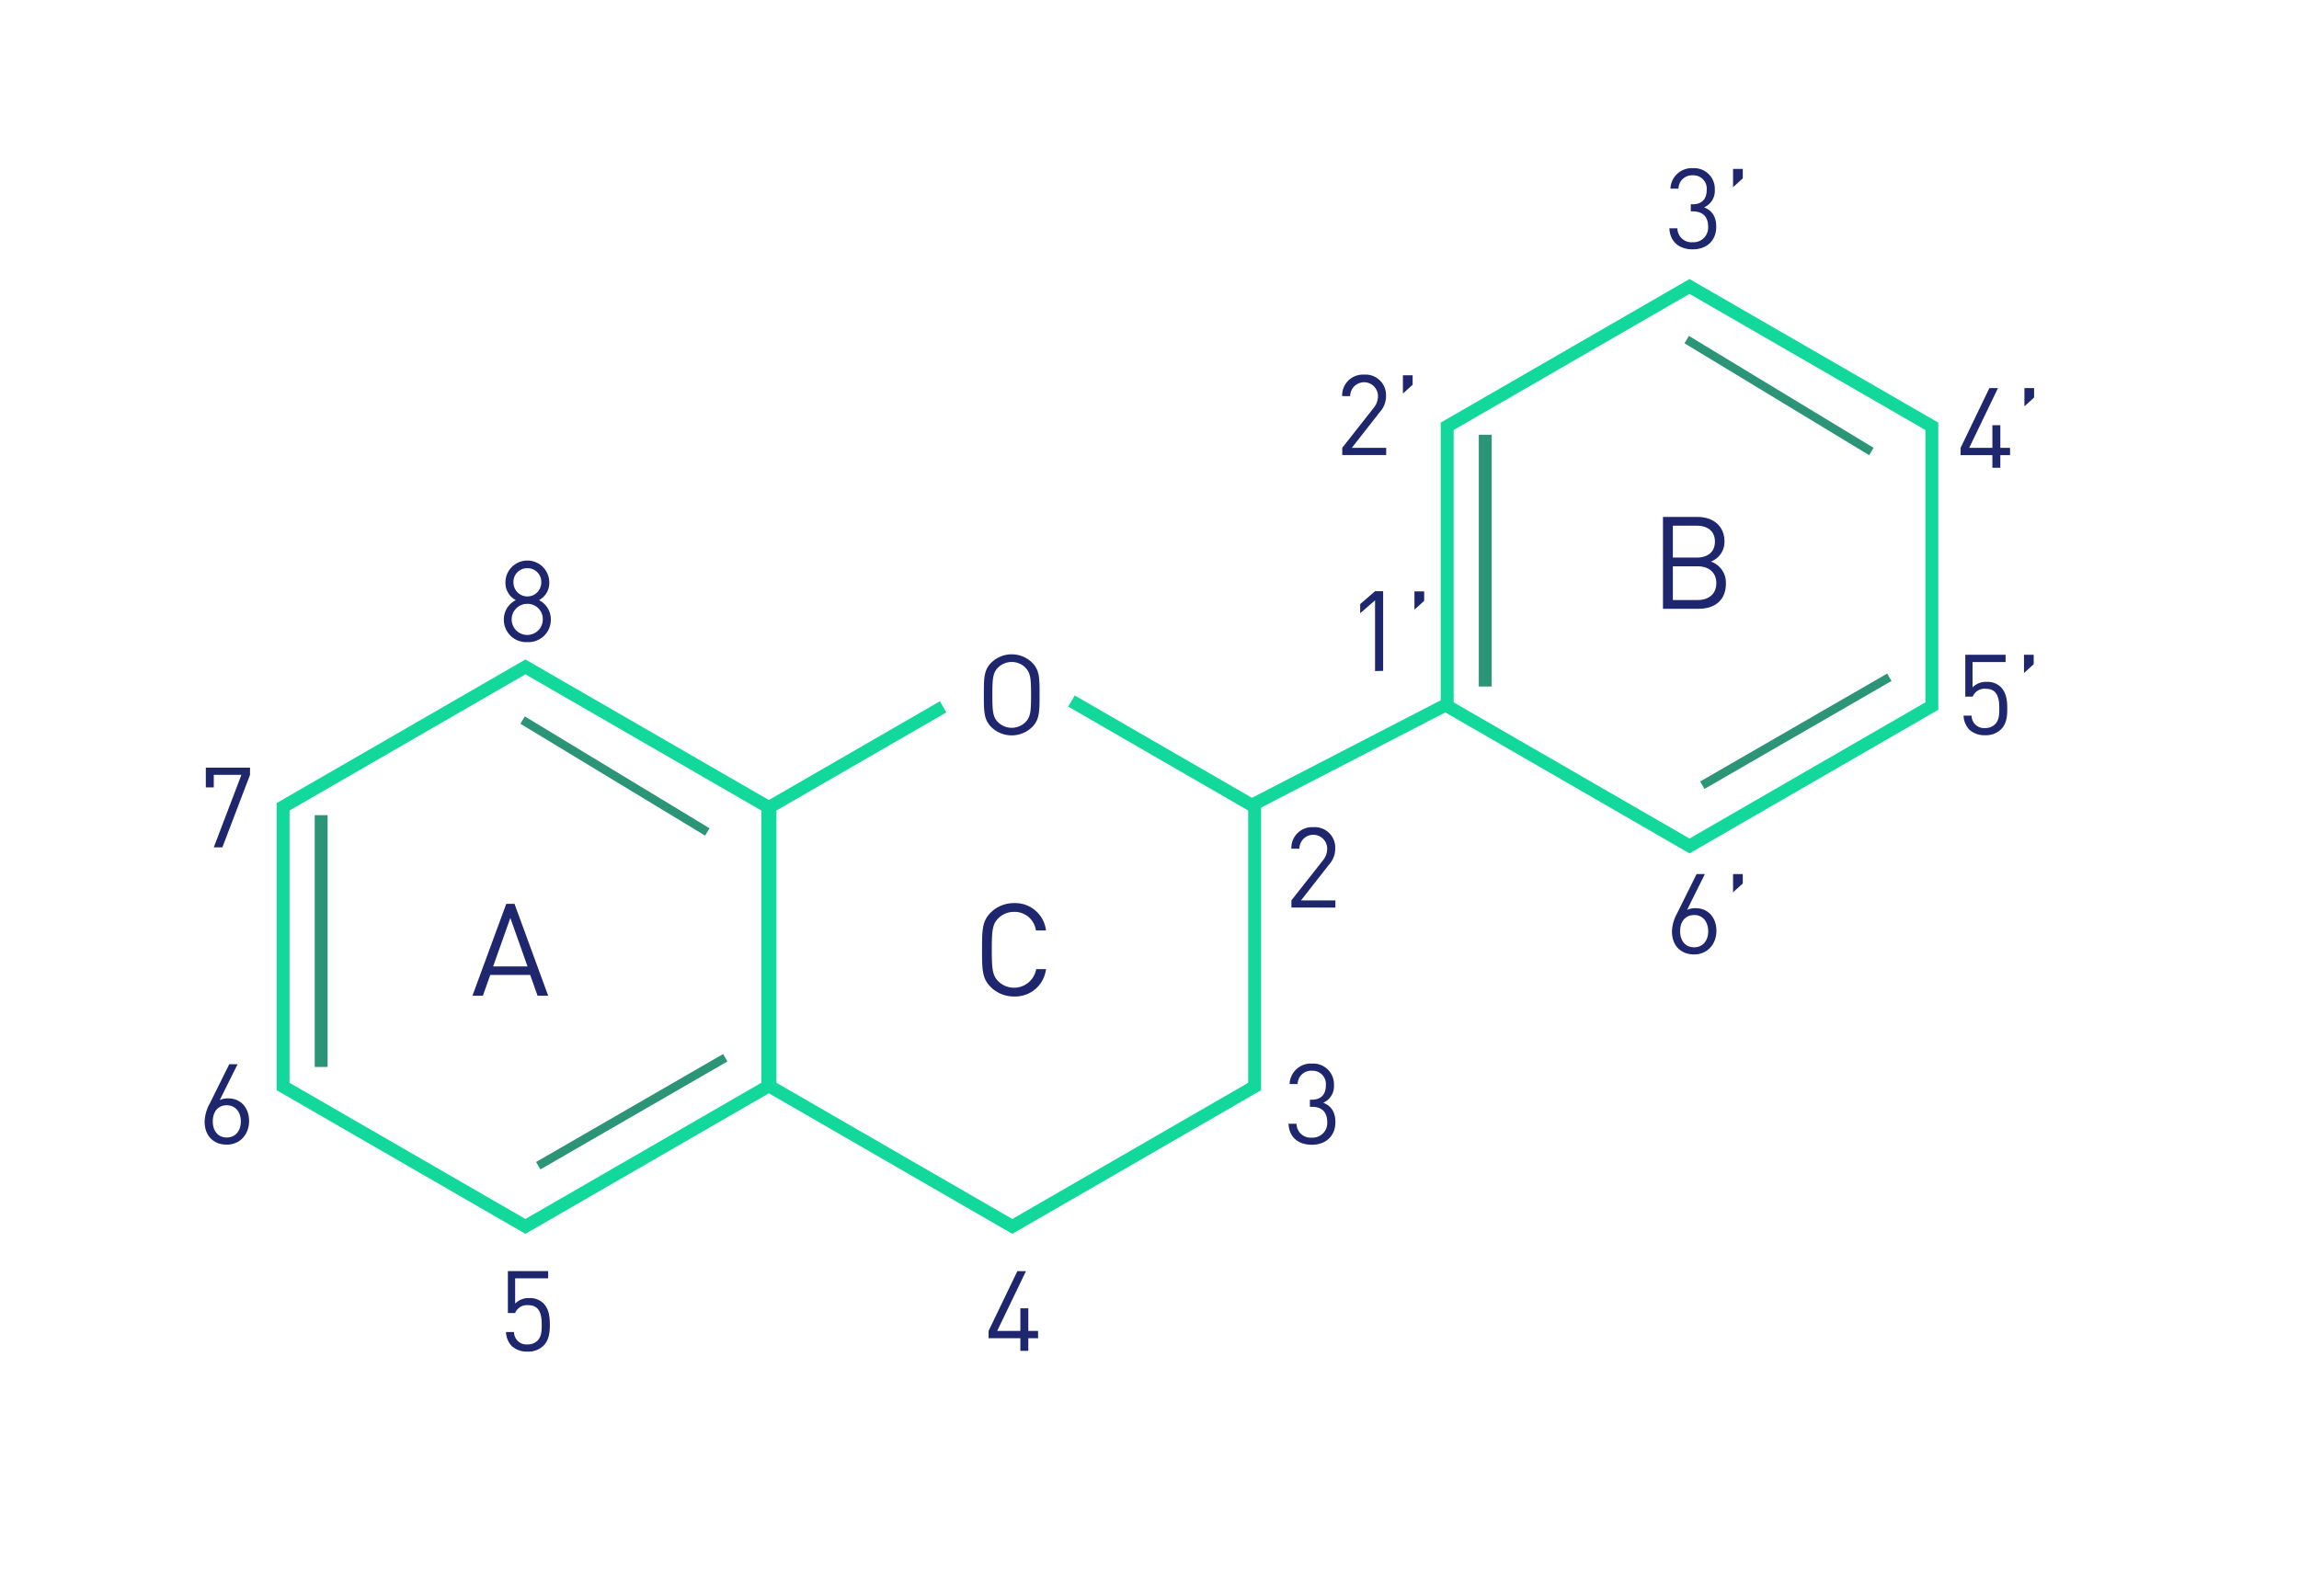 <?xml version="1.0" encoding="UTF-8"?> <svg xmlns="http://www.w3.org/2000/svg" id="图层_1" data-name="图层 1" width="534.6" height="371.18" viewBox="0 0 534.6 371.18"><defs><style>.cls-1,.cls-2,.cls-3{fill:none;stroke-miterlimit:10;}.cls-1{stroke:#13d89b;}.cls-1,.cls-2{stroke-width:3px;}.cls-2,.cls-3{stroke:#2c9577;}.cls-3{stroke-width:2px;}.cls-4{fill:#1e266d;}</style></defs><title>0Artboard 39</title><polygon class="cls-1" points="178.53 252.72 178.53 187.66 122.18 155.12 65.83 187.66 65.83 252.72 122.18 285.26 178.53 252.72"></polygon><line class="cls-2" x1="74.68" y1="189.61" x2="74.68" y2="248.17"></line><line class="cls-3" x1="121.53" y1="167.49" x2="164.48" y2="193.51"></line><line class="cls-3" x1="125.16" y1="271.14" x2="168.65" y2="246.03"></line><polygon class="cls-1" points="449.22 164.23 449.22 99.16 392.87 66.63 336.52 99.16 336.52 164.23 392.87 196.77 449.22 164.23"></polygon><line class="cls-2" x1="345.37" y1="101.12" x2="345.37" y2="159.68"></line><line class="cls-3" x1="392.22" y1="78.99" x2="435.16" y2="105.02"></line><line class="cls-3" x1="395.85" y1="182.64" x2="439.34" y2="157.53"></line><polyline class="cls-1" points="219.31 164.41 179.05 187.66 179.05 252.72 235.4 285.26 291.75 252.72 291.75 187.66 249.16 163.06"></polyline><path class="cls-4" d="M240,169.12a6.79,6.79,0,0,1-9.48,0c-1.74-1.74-1.74-3.57-1.74-7.5s0-5.75,1.74-7.5a6.79,6.79,0,0,1,9.48,0c1.74,1.74,1.74,3.57,1.74,7.5S241.72,167.38,240,169.12Zm-1.54-13.82a4.52,4.52,0,0,0-6.4,0c-1.17,1.2-1.3,2.45-1.3,6.33s.13,5.13,1.3,6.33a4.53,4.53,0,0,0,6.4,0c1.17-1.2,1.3-2.45,1.3-6.33S239.61,156.5,238.44,155.3Z"></path><path class="cls-4" d="M51.71,197.09h-2l6.43-16.87H49.71v2.92H47.86v-4.58H58.14v1.67Z"></path><path class="cls-4" d="M52.73,266.24c-3.15,0-5.15-2.13-5.15-5.34a9.15,9.15,0,0,1,1.17-4.17l4.56-9.19h1.93l-4.14,8.33a4.66,4.66,0,0,1,2-.39c2.89,0,4.82,2.21,4.82,5.26S55.88,266.24,52.73,266.24Zm0-9.16c-2,0-3.25,1.46-3.25,3.75s1.28,3.75,3.25,3.75S56,263.09,56,260.83C56,258.77,54.84,257.08,52.7,257.08Z"></path><path class="cls-4" d="M305.06,266.27c-2.92,0-5.28-1.54-5.44-4.89h1.87a3.27,3.27,0,0,0,3.57,3.23,3.39,3.39,0,0,0,3.57-3.59c0-2.24-1.12-3.59-3.64-3.59h-.39v-1.64H305c2.26,0,3.31-1.28,3.31-3.36a3.1,3.1,0,0,0-3.23-3.38,3.14,3.14,0,0,0-3.33,3.1h-1.87a4.93,4.93,0,0,1,5.21-4.76,4.8,4.8,0,0,1,5.1,5,4.16,4.16,0,0,1-2.5,4.11c1.88.7,2.84,2.21,2.84,4.53C310.5,264.45,308.08,266.27,305.06,266.27Z"></path><path class="cls-4" d="M300.3,211.09v-1.67l7.32-9.29a4.23,4.23,0,0,0,1-2.73,3.23,3.23,0,1,0-6.46,0h-1.87a4.82,4.82,0,0,1,5.1-5,4.76,4.76,0,0,1,5.1,5,5.54,5.54,0,0,1-1.48,3.75l-6.48,8.28h8v1.67Z"></path><path class="cls-4" d="M319.75,156.09V139.64l-3.46,3v-2.13l3.46-3h1.88v18.53Z"></path><path class="cls-4" d="M328.91,141.8v-4.24h2.26v2.19Z"></path><path class="cls-4" d="M126.38,313a5,5,0,0,1-3.7,1.38,5.2,5.2,0,0,1-3.72-1.33,5,5,0,0,1-1.3-3.23h1.87a2.89,2.89,0,0,0,3.15,2.89,3.23,3.23,0,0,0,2.29-.86c1-1,1-2.45,1-3.77,0-2.26-.44-4.5-3.12-4.5a3,3,0,0,0-3.07,1.82H118.1v-9.74h9.37v1.67h-7.68v5.88a4.35,4.35,0,0,1,3.33-1.28,4.41,4.41,0,0,1,3.2,1.17c1.35,1.35,1.54,3.23,1.54,5S127.7,311.67,126.38,313Z"></path><path class="cls-4" d="M239.12,311.26v2.94h-1.85v-2.94h-7.39v-1.69l6.69-13.9h2l-6.69,13.9h5.39v-5.26h1.85v5.26h2.27v1.69Z"></path><path class="cls-4" d="M122.63,149.35a5.2,5.2,0,0,1-5.47-5.26,5,5,0,0,1,2.79-4.5,4.53,4.53,0,0,1-2.42-4.11,5.1,5.1,0,0,1,10.2,0,4.51,4.51,0,0,1-2.4,4.11,5,5,0,0,1,2.76,4.5A5.2,5.2,0,0,1,122.63,149.35Zm0-8.9a3.62,3.62,0,1,0,3.59,3.62A3.54,3.54,0,0,0,122.63,140.45Zm0-8.28a3.16,3.16,0,0,0-3.23,3.33,3.23,3.23,0,1,0,6.46,0A3.16,3.16,0,0,0,122.63,132.17Z"></path><path class="cls-4" d="M125,231.6l-1.71-4.83H114l-1.71,4.83h-2.43l7.86-21.36h1.92l7.83,21.36Zm-6.33-18.09-4,11.28h8Z"></path><path class="cls-4" d="M235.82,231.78a7.61,7.61,0,0,1-5.46-2.22c-2-2-2-4.11-2-8.64s0-6.63,2-8.64a7.61,7.61,0,0,1,5.46-2.22,7.2,7.2,0,0,1,7.41,6.36h-2.34a5,5,0,0,0-5.07-4.32,5.14,5.14,0,0,0-3.69,1.5c-1.35,1.38-1.5,2.85-1.5,7.32s.15,5.94,1.5,7.32a5.23,5.23,0,0,0,8.82-2.82h2.28A7.2,7.2,0,0,1,235.82,231.78Z"></path><path class="cls-4" d="M395,141.6H386.7V120.24h8c3.72,0,6.3,2.13,6.3,5.7a4.89,4.89,0,0,1-3.15,4.68,5.17,5.17,0,0,1,3.48,5.07C401.37,139.56,398.79,141.6,395,141.6Zm-.45-19.32H389v7.41h5.58c2.37,0,4.2-1.17,4.2-3.72S396.93,122.28,394.56,122.28Zm.24,9.45H389v7.83h5.82c2.64,0,4.29-1.53,4.29-3.93S397.44,131.73,394.8,131.73Z"></path><path class="cls-4" d="M393.63,58c-2.92,0-5.28-1.54-5.44-4.89h1.87a3.27,3.27,0,0,0,3.57,3.23,3.4,3.4,0,0,0,3.57-3.59c0-2.24-1.12-3.59-3.64-3.59h-.39V47.52h.39c2.26,0,3.31-1.28,3.31-3.36a3.1,3.1,0,0,0-3.23-3.38,3.14,3.14,0,0,0-3.33,3.1h-1.87a4.93,4.93,0,0,1,5.21-4.76,4.8,4.8,0,0,1,5.1,5,4.16,4.16,0,0,1-2.5,4.11c1.88.7,2.84,2.21,2.84,4.53C399.07,56.19,396.65,58,393.63,58Z"></path><path class="cls-4" d="M403,43.54V39.29h2.26v2.19Z"></path><path class="cls-4" d="M393.94,222c-3.15,0-5.15-2.13-5.15-5.34a9.14,9.14,0,0,1,1.17-4.17l4.56-9.19h1.93l-4.14,8.33a4.66,4.66,0,0,1,2-.39c2.89,0,4.82,2.21,4.82,5.26S397.09,222,393.94,222Zm0-9.16c-2,0-3.25,1.46-3.25,3.75s1.28,3.75,3.25,3.75,3.28-1.48,3.28-3.75C397.2,214.51,396.05,212.82,393.92,212.82Z"></path><path class="cls-4" d="M403,207.54v-4.24h2.26v2.19Z"></path><path class="cls-4" d="M312.12,105.83v-1.67l7.31-9.29a4.23,4.23,0,0,0,1-2.73,3.23,3.23,0,1,0-6.46,0h-1.87a4.82,4.82,0,0,1,5.1-5,4.76,4.76,0,0,1,5.1,5,5.54,5.54,0,0,1-1.48,3.75l-6.48,8.28h8v1.67Z"></path><path class="cls-4" d="M326.23,91.54V87.29h2.26v2.19Z"></path><path class="cls-4" d="M465.15,105.86v2.94H463.3v-2.94h-7.39v-1.69l6.69-13.9h2l-6.69,13.9h5.39V98.91h1.85v5.26h2.26v1.69Z"></path><path class="cls-4" d="M470.75,94.51V90.27H473v2.19Z"></path><path class="cls-4" d="M465.32,169.63a5,5,0,0,1-3.7,1.38,5.2,5.2,0,0,1-3.72-1.33,5,5,0,0,1-1.3-3.23h1.87a2.89,2.89,0,0,0,3.15,2.89,3.23,3.23,0,0,0,2.29-.86c1-1,1-2.45,1-3.77,0-2.26-.44-4.5-3.12-4.5a3,3,0,0,0-3.07,1.82H457v-9.74h9.37V154h-7.68v5.88a4.35,4.35,0,0,1,3.33-1.28,4.41,4.41,0,0,1,3.2,1.17c1.35,1.35,1.54,3.23,1.54,5S466.64,168.3,465.32,169.63Z"></path><path class="cls-4" d="M470.65,156.54v-4.24h2.26v2.19Z"></path><line class="cls-1" x1="336.03" y1="164.05" x2="290.39" y2="187.64"></line></svg> 